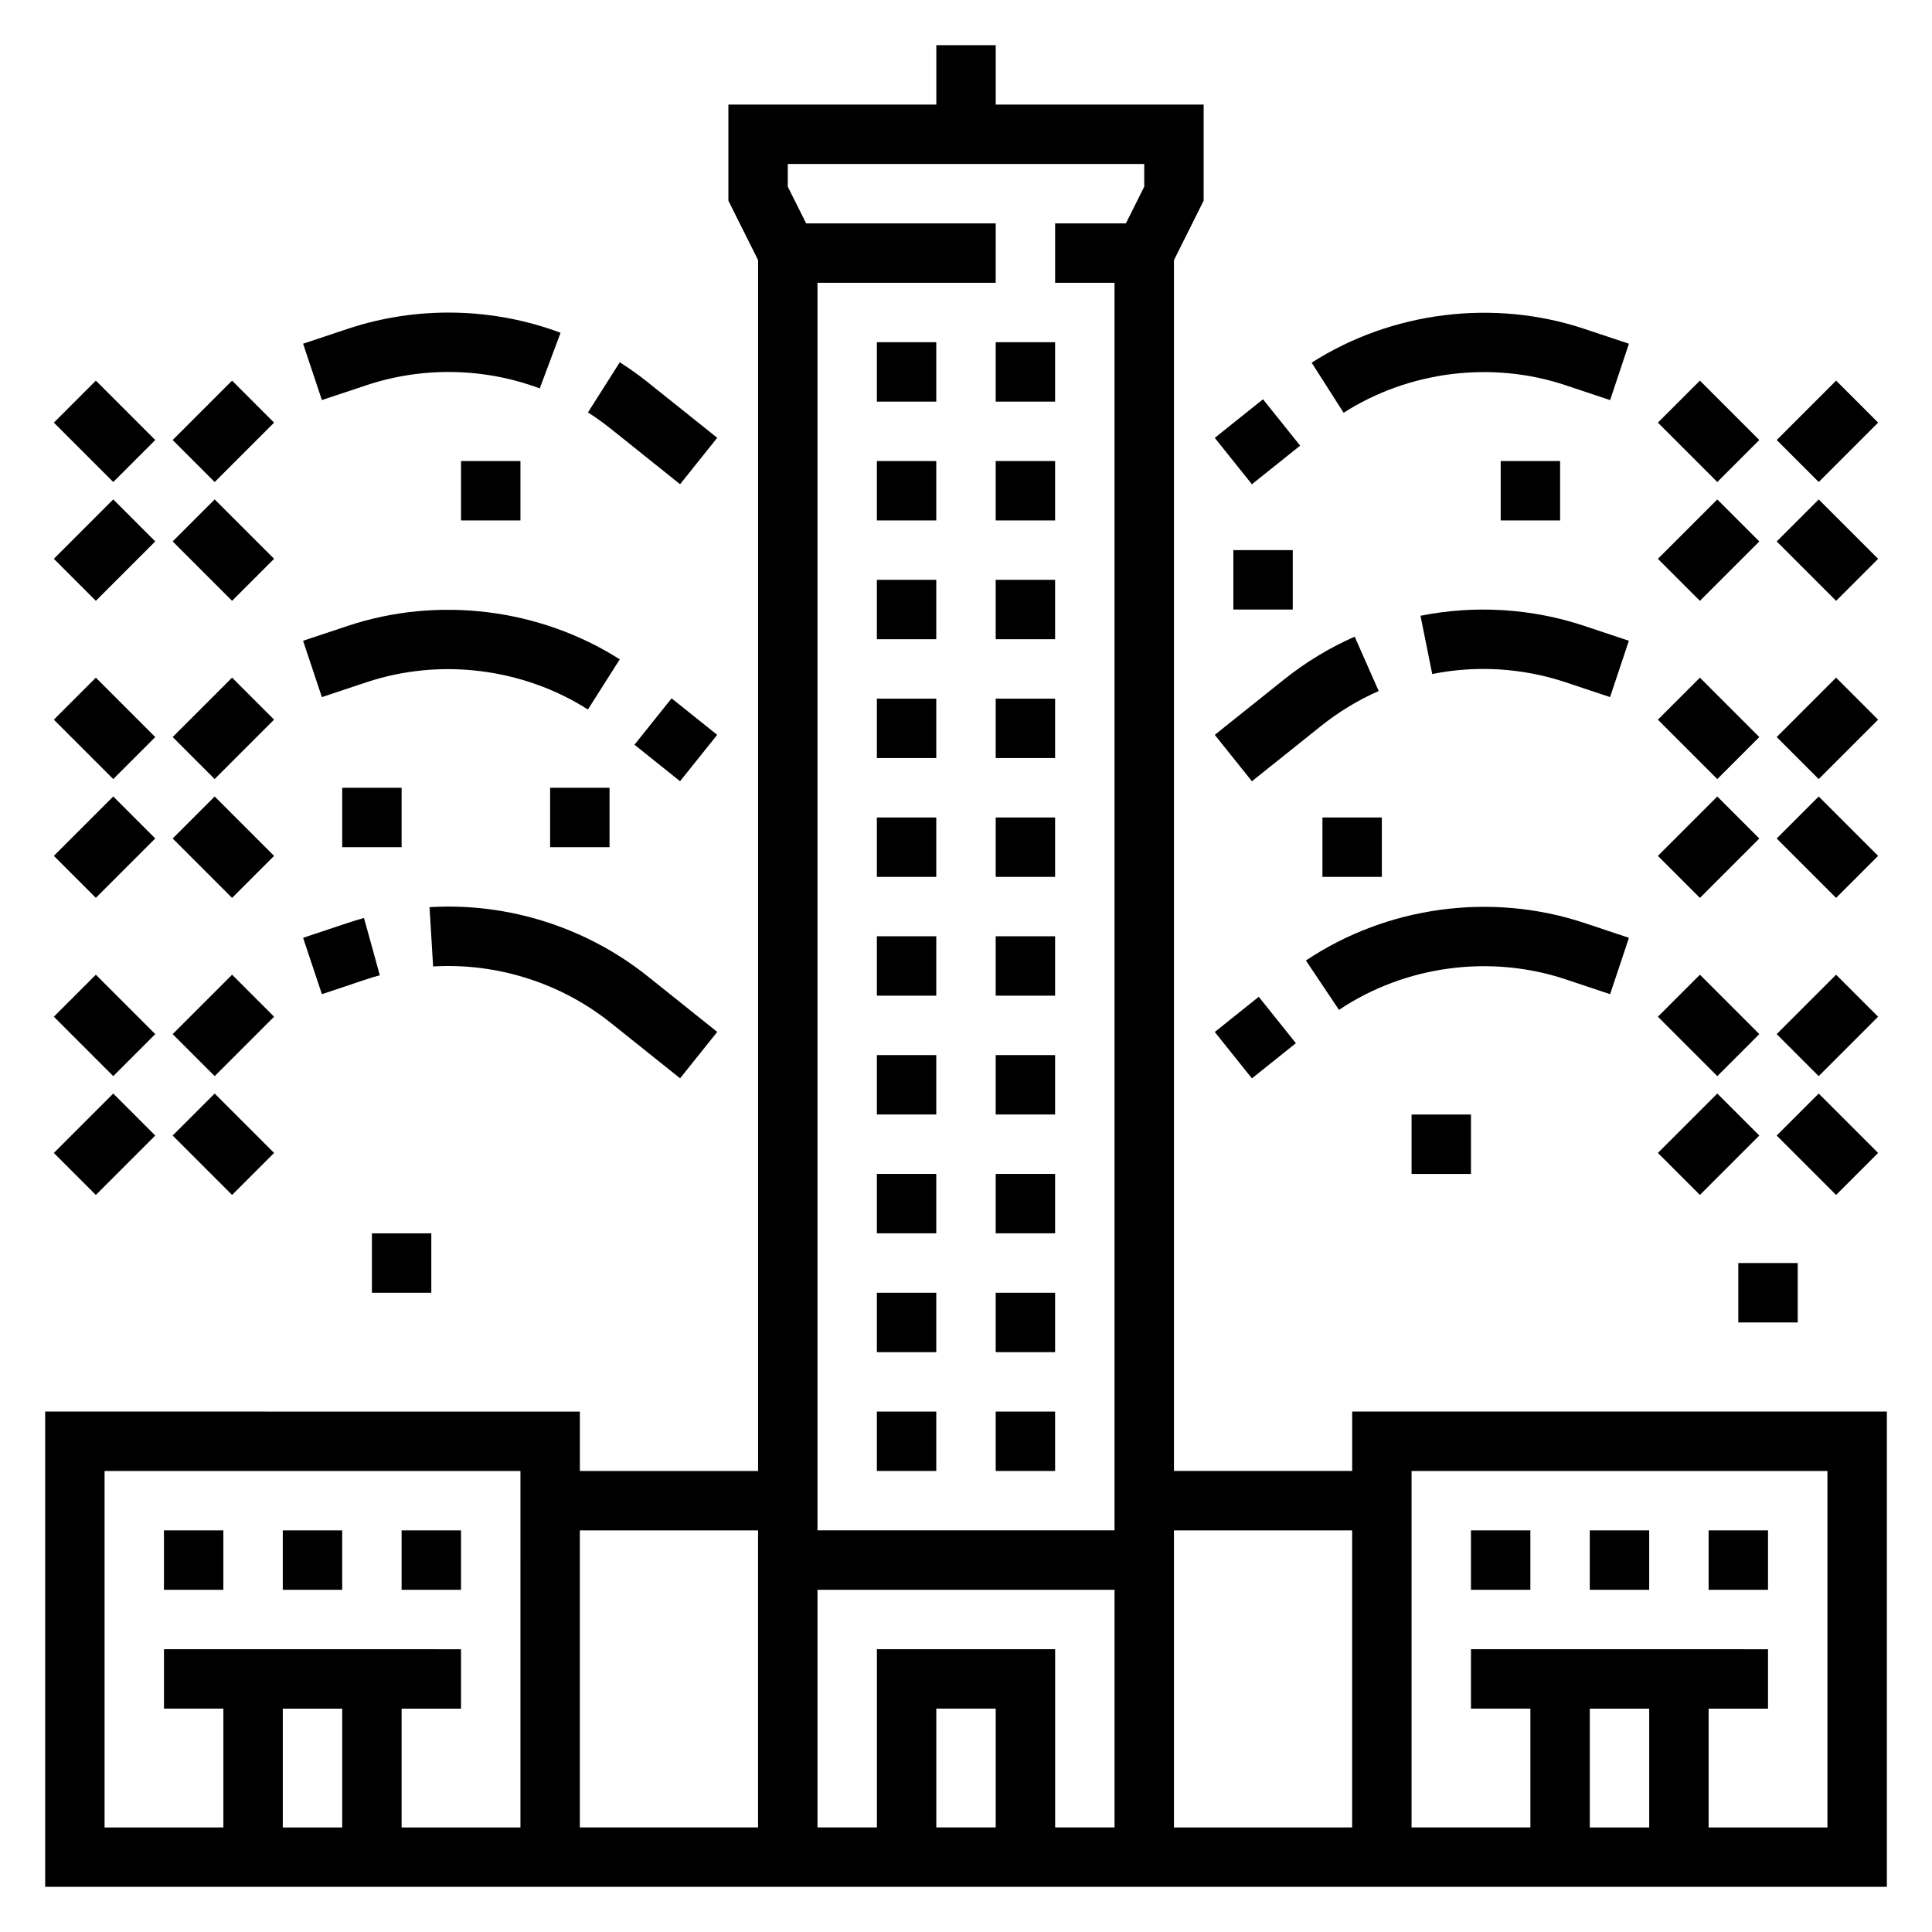 <?xml version="1.0" encoding="UTF-8"?>
<!-- Uploaded to: SVG Repo, www.svgrepo.com, Generator: SVG Repo Mixer Tools -->
<svg fill="#000000" width="800px" height="800px" version="1.1" viewBox="144 144 512 512" xmlns="http://www.w3.org/2000/svg">
 <g>
  <path d="m376.38 234.69h15.742v15.742h-15.742z"/>
  <path d="m407.87 234.69h15.742v15.742h-15.742z"/>
  <path d="m376.38 266.18h15.742v15.742h-15.742z"/>
  <path d="m407.87 266.18h15.742v15.742h-15.742z"/>
  <path d="m376.38 297.66h15.742v15.742h-15.742z"/>
  <path d="m407.87 297.66h15.742v15.742h-15.742z"/>
  <path d="m376.38 329.15h15.742v15.742h-15.742z"/>
  <path d="m407.87 329.15h15.742v15.742h-15.742z"/>
  <path d="m376.38 360.64h15.742v15.742h-15.742z"/>
  <path d="m407.87 360.64h15.742v15.742h-15.742z"/>
  <path d="m376.38 392.12h15.742v15.742h-15.742z"/>
  <path d="m407.87 392.12h15.742v15.742h-15.742z"/>
  <path d="m376.38 423.61h15.742v15.742h-15.742z"/>
  <path d="m407.87 423.61h15.742v15.742h-15.742z"/>
  <path d="m376.38 455.1h15.742v15.742h-15.742z"/>
  <path d="m407.87 455.1h15.742v15.742h-15.742z"/>
  <path d="m376.38 486.59h15.742v15.742h-15.742z"/>
  <path d="m407.87 486.59h15.742v15.742h-15.742z"/>
  <path d="m376.38 518.08h15.742v15.742h-15.742z"/>
  <path d="m407.87 518.08h15.742v15.742h-15.742z"/>
  <path d="m502.34 518.08v15.742h-47.23l-0.004-320.89 7.871-15.742 0.004-25.477h-55.105v-15.746h-15.742v15.742h-55.105v25.473l7.871 15.742v320.9h-47.23v-15.742l-141.7-0.004v125.95h488.07v-125.95zm-94.465 110.21h-15.742v-31.488h15.742zm-31.488-47.234v47.23h-15.742v-62.977h78.719v62.977h-15.742v-47.23zm-23.617-393.6h94.465v6.016l-4.863 9.73h-18.754v15.742h15.742v330.62h-78.719v-330.62h47.23l0.004-15.742h-50.238l-4.867-9.73zm-118.08 409.35v31.488h-15.746v-31.488zm47.23 31.488h-31.488v-31.488h15.742v-15.742l-78.719-0.004v15.742h15.742v31.488l-31.484 0.004v-94.465h110.21zm15.746-78.723h47.23v78.719h-47.23zm157.44 78.723v-78.723h47.23v78.719zm125.95-31.488v31.488h-15.742v-31.488zm47.234 31.488h-31.488v-31.488h15.742v-15.742l-78.719-0.004v15.742h15.742v31.488h-31.488v-94.461h110.21z"/>
  <path d="m187.45 549.57h15.742v15.742h-15.742z"/>
  <path d="m218.94 549.57h15.742v15.742h-15.742z"/>
  <path d="m250.43 549.57h15.742v15.742h-15.742z"/>
  <path d="m596.8 549.57h15.742v15.742h-15.742z"/>
  <path d="m565.31 549.57h15.742v15.742h-15.742z"/>
  <path d="m533.82 549.57h15.742v15.742h-15.742z"/>
  <path d="m583.36 413.44 11.133-11.133 15.742 15.742-11.133 11.133z"/>
  <path d="m614.84 444.93 11.133-11.133 15.742 15.742-11.133 11.133z"/>
  <path d="m614.84 418.05 15.742-15.742 11.133 11.133-15.742 15.742z"/>
  <path d="m583.36 449.54 15.742-15.742 11.133 11.133-15.742 15.742z"/>
  <path d="m465.93 417.49 11.652-9.328 9.84 12.293-11.652 9.328z"/>
  <path d="m558.89 403.53 11.809 3.938 4.984-14.934-11.809-3.938c-24.586-8.195-52.254-4.465-73.793 9.949l8.762 13.082c17.516-11.727 40.043-14.762 60.047-8.098z"/>
  <path d="m583.36 334.72 11.133-11.133 15.742 15.742-11.133 11.133z"/>
  <path d="m614.84 366.21 11.133-11.133 15.742 15.742-11.133 11.133z"/>
  <path d="m614.84 339.33 15.742-15.742 11.133 11.133-15.742 15.742z"/>
  <path d="m583.36 370.82 15.742-15.742 11.133 11.133-15.742 15.742z"/>
  <path d="m494.12 336.37c4.652-3.723 9.777-6.832 15.242-9.242l-6.352-14.406c-6.715 2.961-13.004 6.777-18.727 11.352l-18.352 14.672 9.84 12.297z"/>
  <path d="m563.86 309.87c-13.941-4.644-29.023-5.574-43.414-2.684l3.109 15.438c11.691-2.363 23.977-1.605 35.32 2.18l11.809 3.938 4.984-14.934z"/>
  <path d="m583.36 256 11.133-11.133 15.742 15.742-11.133 11.133z"/>
  <path d="m614.85 287.49 11.133-11.133 15.742 15.742-11.133 11.133z"/>
  <path d="m614.85 260.61 15.742-15.742 11.133 11.133-15.742 15.742z"/>
  <path d="m583.36 292.1 15.742-15.742 11.133 11.133-15.742 15.742z"/>
  <path d="m465.93 260.04 12.781-10.23 9.84 12.293-12.781 10.23z"/>
  <path d="m558.89 246.09 11.809 3.938 4.984-14.934-11.809-3.938c-23.977-7.988-50.98-4.644-72.273 8.957l8.469 13.273c17.336-11.078 39.328-13.809 58.82-7.297z"/>
  <path d="m189.76 418.05 15.742-15.742 11.133 11.133-15.742 15.742z"/>
  <path d="m158.27 449.54 15.742-15.742 11.133 11.133-15.742 15.742z"/>
  <path d="m158.27 413.44 11.133-11.133 15.742 15.742-11.133 11.133z"/>
  <path d="m189.76 444.93 11.133-11.133 15.742 15.742-11.133 11.133z"/>
  <path d="m305.88 415.09 18.352 14.672 9.84-12.297-18.352-14.672c-16.246-13.004-37.07-19.664-57.891-18.383l0.953 15.711c16.91-1.012 33.883 4.387 47.098 14.969z"/>
  <path d="m241.12 403.52c1.156-0.387 2.348-0.746 3.535-1.07l-4.195-15.176c-1.457 0.402-2.898 0.836-4.328 1.316l-11.809 3.938 4.984 14.934z"/>
  <path d="m189.76 339.32 15.742-15.742 11.133 11.133-15.742 15.742z"/>
  <path d="m158.27 370.81 15.742-15.742 11.133 11.133-15.742 15.742z"/>
  <path d="m158.27 334.72 11.133-11.133 15.742 15.742-11.133 11.133z"/>
  <path d="m189.76 366.21 11.133-11.133 15.742 15.742-11.133 11.133z"/>
  <path d="m312.14 341.36 9.84-12.293 12.082 9.672-9.84 12.293z"/>
  <path d="m241.11 324.81c19.445-6.496 41.367-3.793 58.695 7.211l8.438-13.289c-21.27-13.523-48.199-16.824-72.117-8.855l-11.809 3.938 4.984 14.934z"/>
  <path d="m189.76 260.61 15.742-15.742 11.133 11.133-15.742 15.742z"/>
  <path d="m158.27 292.09 15.742-15.742 11.133 11.133-15.742 15.742z"/>
  <path d="m158.27 256 11.133-11.133 15.742 15.742-11.133 11.133z"/>
  <path d="m189.76 287.48 11.133-11.133 15.742 15.742-11.133 11.133z"/>
  <path d="m324.23 272.32 9.84-12.297-18.344-14.672c-2.41-1.93-4.894-3.707-7.477-5.344l-8.438 13.289c2.094 1.332 4.117 2.777 6.07 4.344z"/>
  <path d="m241.11 246.09c14.887-4.961 31.227-4.652 45.926 0.844l5.519-14.746c-18.059-6.762-38.141-7.125-56.426-1.039l-11.809 3.938 4.984 14.934z"/>
  <path d="m518.08 439.36h15.742v15.742h-15.742z"/>
  <path d="m242.56 470.85h15.742v15.742h-15.742z"/>
  <path d="m289.79 352.77h15.742v15.742h-15.742z"/>
  <path d="m494.46 360.64h15.742v15.742h-15.742z"/>
  <path d="m541.7 266.18h15.742v15.742h-15.742z"/>
  <path d="m470.85 289.79h15.742v15.742h-15.742z"/>
  <path d="m266.18 266.18h15.742v15.742h-15.742z"/>
  <path d="m234.69 352.77h15.742v15.742h-15.742z"/>
  <path d="m604.67 478.72h15.742v15.742h-15.742z"/>
 </g>
</svg>